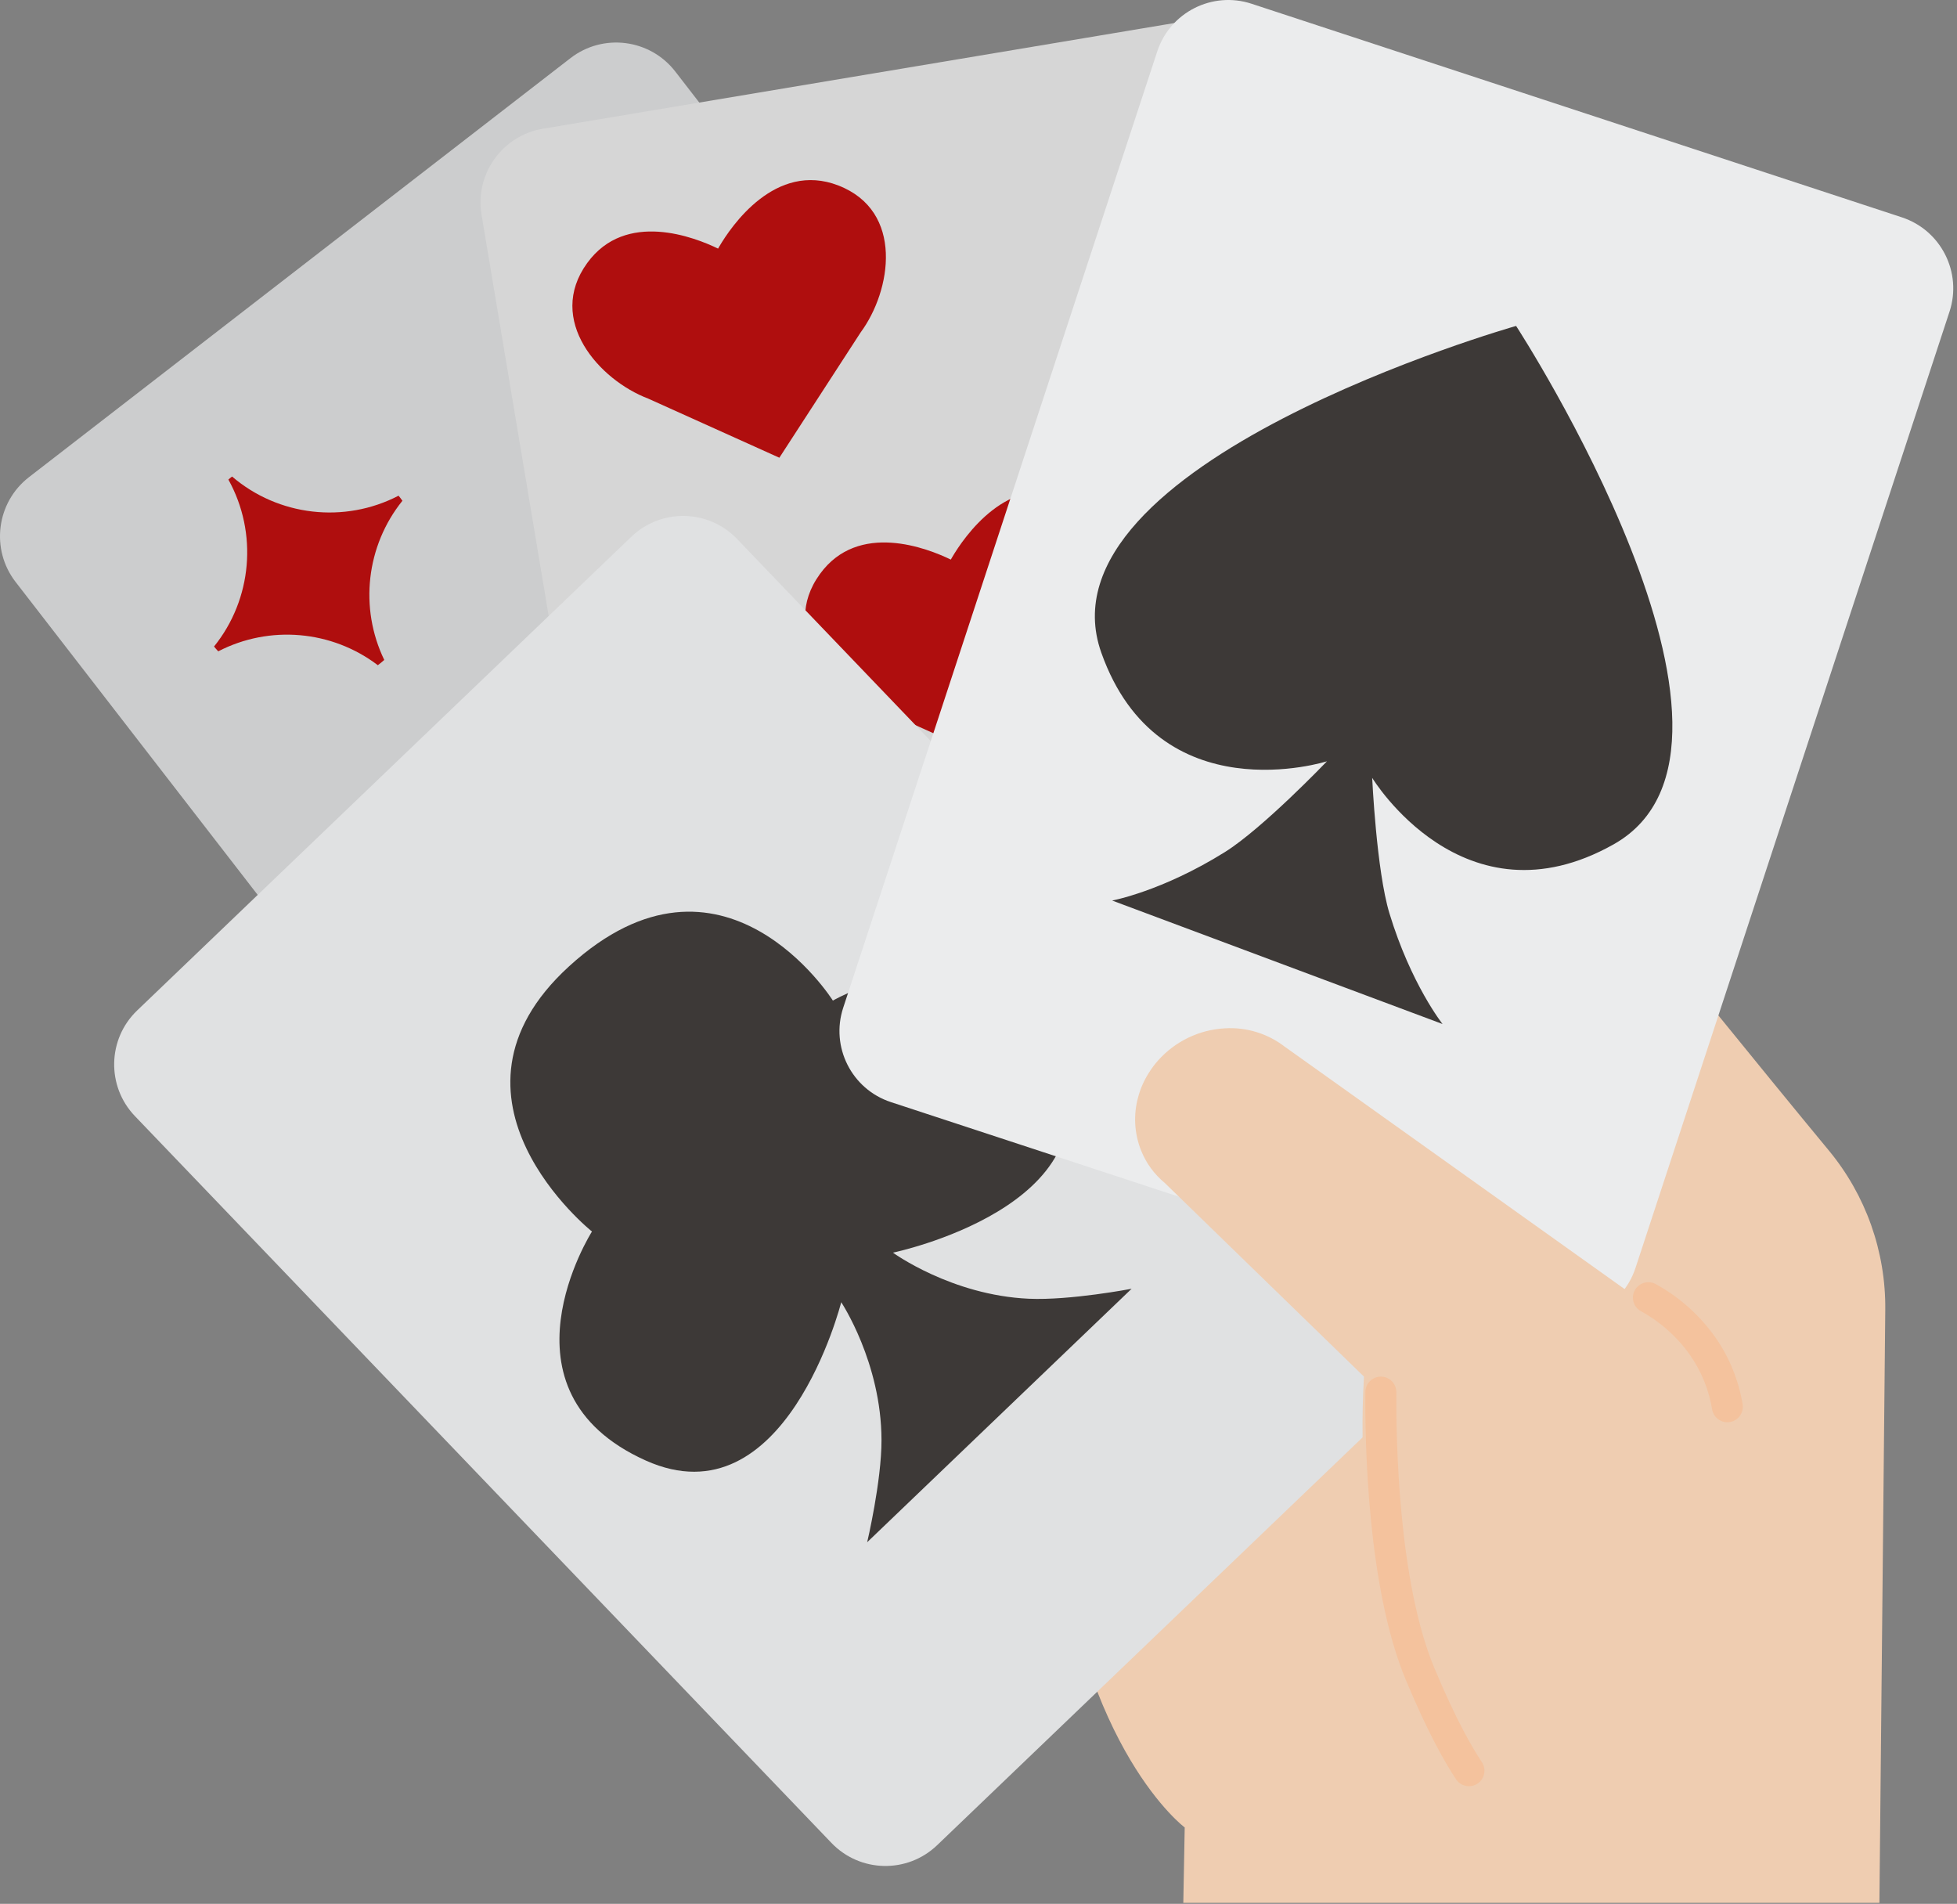 <?xml version="1.0" encoding="UTF-8" standalone="no"?>
<!DOCTYPE svg PUBLIC "-//W3C//DTD SVG 1.1//EN" "http://www.w3.org/Graphics/SVG/1.1/DTD/svg11.dtd">
<svg width="100%" height="100%" viewBox="0 0 513 499" version="1.1" xmlns="http://www.w3.org/2000/svg" xmlns:xlink="http://www.w3.org/1999/xlink" xml:space="preserve" xmlns:serif="http://www.serif.com/" style="fill-rule:evenodd;clip-rule:evenodd;stroke-linejoin:round;stroke-miterlimit:2;">
    <rect x="0" y="0" width="513" height="499" fill="#808080" stroke="none"/>
    <g transform="matrix(1,0,0,1,0.094,-6.511)">
        <g transform="matrix(1.013,0,0,1.013,0,6.617)">
            <path d="M486.247,492.24L487.763,338.768C487.912,323.744 482.734,309.142 473.154,297.568C439.289,256.648 359.243,156.885 359.243,156.885C359.243,186.439 275.685,394.511 273.104,391.764C279.975,452.977 306.477,472.733 306.477,472.733L306.114,492.24" style="fill:rgb(239,205,177);fill-rule:nonzero;"/>
        </g>
        <g transform="matrix(1.013,0,0,1.013,0,6.617)">
            <g transform="matrix(0.791,-0.612,0.612,0.791,-79.392,142.568)">
                <path d="M276.875,57.246L276.875,317.725C276.875,328.395 268.212,337.058 257.542,337.058L80.401,337.058C69.731,337.058 61.068,328.395 61.068,317.725L61.068,57.246C61.068,46.576 69.731,37.913 80.401,37.913L257.542,37.913C268.212,37.913 276.875,46.576 276.875,57.246Z" style="fill:rgb(204,205,206);"/>
            </g>
        </g>
        <g transform="matrix(1.013,0,0,1.013,0,6.617)">
            <path d="M103.041,128.152C103.4,128.57 103.728,129.013 104.041,129.465C94.674,141.116 92.84,157.186 99.341,170.648C99.087,170.89 98.806,171.12 98.526,171.348C98.246,171.576 97.964,171.807 97.676,172.008C85.775,162.963 69.663,161.564 56.381,168.422C56.002,168.022 55.632,167.611 55.294,167.176C65.192,154.901 66.664,137.76 59.005,123.976C59.152,123.838 59.319,123.702 59.475,123.576C59.631,123.45 59.797,123.313 59.962,123.195C71.945,133.45 89.042,135.418 103.041,128.152Z" style="fill:rgb(175,14,14);fill-rule:nonzero;"/>
        </g>
        <g transform="matrix(1.013,0,0,1.013,0,6.617)">
            <g transform="matrix(0.986,-0.165,0.165,0.986,-23.934,43.88)">
                <path d="M360.354,35.936L360.354,296.399C360.354,307.073 351.687,315.74 341.013,315.74L163.888,315.74C153.214,315.74 144.547,307.073 144.547,296.399L144.547,35.936C144.547,25.262 153.214,16.595 163.888,16.595L341.013,16.595C351.687,16.595 360.354,25.262 360.354,35.936Z" style="fill:rgb(214,214,214);"/>
            </g>
        </g>
        <g transform="matrix(1.013,0,0,1.013,0,6.617)">
            <path d="M307,224.35C310,219.25 321.467,202.23 337.824,208.591C354.866,215.217 351.559,235.776 343.557,246.609L322.531,279.022L288.567,263.712C275.975,258.932 262.067,243.434 272.813,228.639C282.771,214.927 300.696,222.009 306.675,224.914C306.764,224.748 306.872,224.559 307,224.35Z" style="fill:rgb(175,14,14);fill-rule:nonzero;"/>
            <path d="M246.275,144.12C249.275,139.02 260.742,122 277.099,128.361C294.141,134.987 290.834,155.546 282.832,166.379L261.805,198.792L227.842,183.482C215.25,178.703 201.342,163.204 212.088,148.409C222.046,134.697 239.971,141.779 245.95,144.684C246.044,144.518 246.152,144.329 246.275,144.12Z" style="fill:rgb(175,14,14);fill-rule:nonzero;"/>
            <path d="M186.052,63.657C189.052,58.557 200.52,41.537 216.877,47.898C233.918,54.524 230.611,75.083 222.609,85.916L201.583,118.329L167.619,103.019C155.027,98.24 141.119,82.741 151.865,67.946C161.823,54.234 179.748,61.316 185.727,64.221C185.821,64.055 185.929,63.866 186.052,63.657Z" style="fill:rgb(175,14,14);fill-rule:nonzero;"/>
        </g>
        <g transform="matrix(1.013,0,0,1.013,0,6.617)">
            <g transform="matrix(0.722,-0.692,0.692,0.722,-156.747,225.998)">
                <path d="M310.731,177.796L310.731,438.273C310.731,448.944 302.068,457.607 291.397,457.607L114.258,457.607C103.587,457.607 94.924,448.944 94.924,438.273L94.924,177.796C94.924,167.125 103.587,158.462 114.258,158.462L291.397,158.462C302.068,158.462 310.731,167.125 310.731,177.796Z" style="fill:rgb(224,225,226);"/>
            </g>
        </g>
        <g transform="matrix(1.013,0,0,1.013,0,6.617)">
            <path d="M292.733,333.351C292.733,333.351 276.824,336.407 266.145,335.931C246.128,335.04 230.974,324.008 230.974,324.008C230.974,324.008 288.727,312.029 274.045,275.214C257.74,234.329 215.435,258.79 215.435,258.79C215.435,258.79 186.968,213.562 147.148,249.941C109.817,284.041 153.093,318.541 153.093,318.541C153.093,318.541 126.861,359.77 167.017,377.795C203.176,394.025 217.593,336.831 217.593,336.831C217.593,336.831 227.973,352.44 228.015,372.477C228.037,383.166 224.309,398.931 224.309,398.931L292.733,333.351Z" style="fill:rgb(61,57,55);fill-rule:nonzero;"/>
        </g>
        <g transform="matrix(1.013,0,0,1.013,0,6.617)">
            <g transform="matrix(0.95,0.312,-0.312,0.95,71.317,-104.231)">
                <path d="M469.136,40.414L469.136,300.885C469.136,311.557 460.471,320.222 449.799,320.222L272.666,320.222C261.994,320.222 253.329,311.557 253.329,300.885L253.329,40.414C253.329,29.742 261.994,21.077 272.666,21.077L449.799,21.077C460.471,21.077 469.136,29.742 469.136,40.414Z" style="fill:rgb(235,236,237);"/>
            </g>
        </g>
        <g transform="matrix(1.013,0,0,1.013,0,6.617)">
            <path d="M373.2,264.851C373.2,264.851 365.031,254.566 359.456,236.22C356.094,225.154 354.991,201.157 354.991,201.157C354.991,201.157 378.651,240.219 417.478,218.357C462.77,192.857 392.362,84.431 392.362,84.431L392.232,84.231L391.852,84.339C391.852,84.339 267.522,119.766 284.89,168.757C299.779,210.757 343.29,196.87 343.29,196.87C343.29,196.87 326.684,214.229 316.877,220.358C300.616,230.52 287.699,232.901 287.699,232.901L373.2,264.851Z" style="fill:rgb(61,57,55);fill-rule:nonzero;"/>
        </g>
        <g transform="matrix(1.013,0,0,1.013,0,6.617)">
            <path d="M425.746,337.306L346.005,280.44L332.363,270.719C327.95,267.315 322.447,265.625 316.884,265.965C310.232,266.318 303.992,269.323 299.568,274.303C298.693,275.285 297.905,276.342 297.212,277.46C295.965,279.397 295.027,281.516 294.433,283.741C293.169,288.298 293.429,293.146 295.174,297.541C296.476,300.822 298.587,303.721 301.309,305.967L352.87,356.086C351.636,376.545 353.394,397.074 358.09,417.025C361.098,429.253 365.646,441.815 372.49,453.132C374.181,455.939 376.017,458.656 377.99,461.273" style="fill:rgb(239,205,177);fill-rule:nonzero;"/>
        </g>
        <g transform="matrix(1.013,0,0,1.013,0,6.617)">
            <path d="M446.73,367.89L446.723,367.89C444.841,367.813 443.259,366.408 442.96,364.548C442.127,359.542 440.199,354.782 437.314,350.607C433.986,345.865 429.615,341.947 424.538,339.156C422.793,338.196 422.015,336.075 422.725,334.215C423.318,332.675 424.807,331.653 426.458,331.653C427.147,331.653 427.825,331.831 428.425,332.17C434.589,335.57 439.892,340.339 443.925,346.109C447.473,351.25 449.84,357.113 450.856,363.276C450.888,363.48 450.904,363.687 450.904,363.894C450.904,366.088 449.098,367.894 446.904,367.894C446.846,367.894 446.788,367.893 446.73,367.89Z" style="fill:rgb(244,194,157);fill-rule:nonzero;"/>
        </g>
        <g transform="matrix(1.013,0,0,1.013,0,6.617)">
            <path d="M382.758,460.985C382.018,461.676 381.042,462.06 380.029,462.06C378.701,462.06 377.456,461.398 376.713,460.297C373.999,456.246 369.475,448.427 363.676,434.515C353.64,410.44 353.11,372.546 353.231,360.038C353.254,357.86 355.053,356.081 357.231,356.081C357.278,356.081 357.324,356.081 357.371,356.083C359.525,356.152 361.255,357.95 361.242,360.105C361.156,372.097 361.709,409.005 371.06,431.437C376.675,444.908 381.012,452.298 383.376,455.837C384.457,457.463 384.195,459.655 382.761,460.98L382.758,460.985Z" style="fill:rgb(244,194,157);fill-rule:nonzero;"/>
        </g>
    </g>
</svg>
